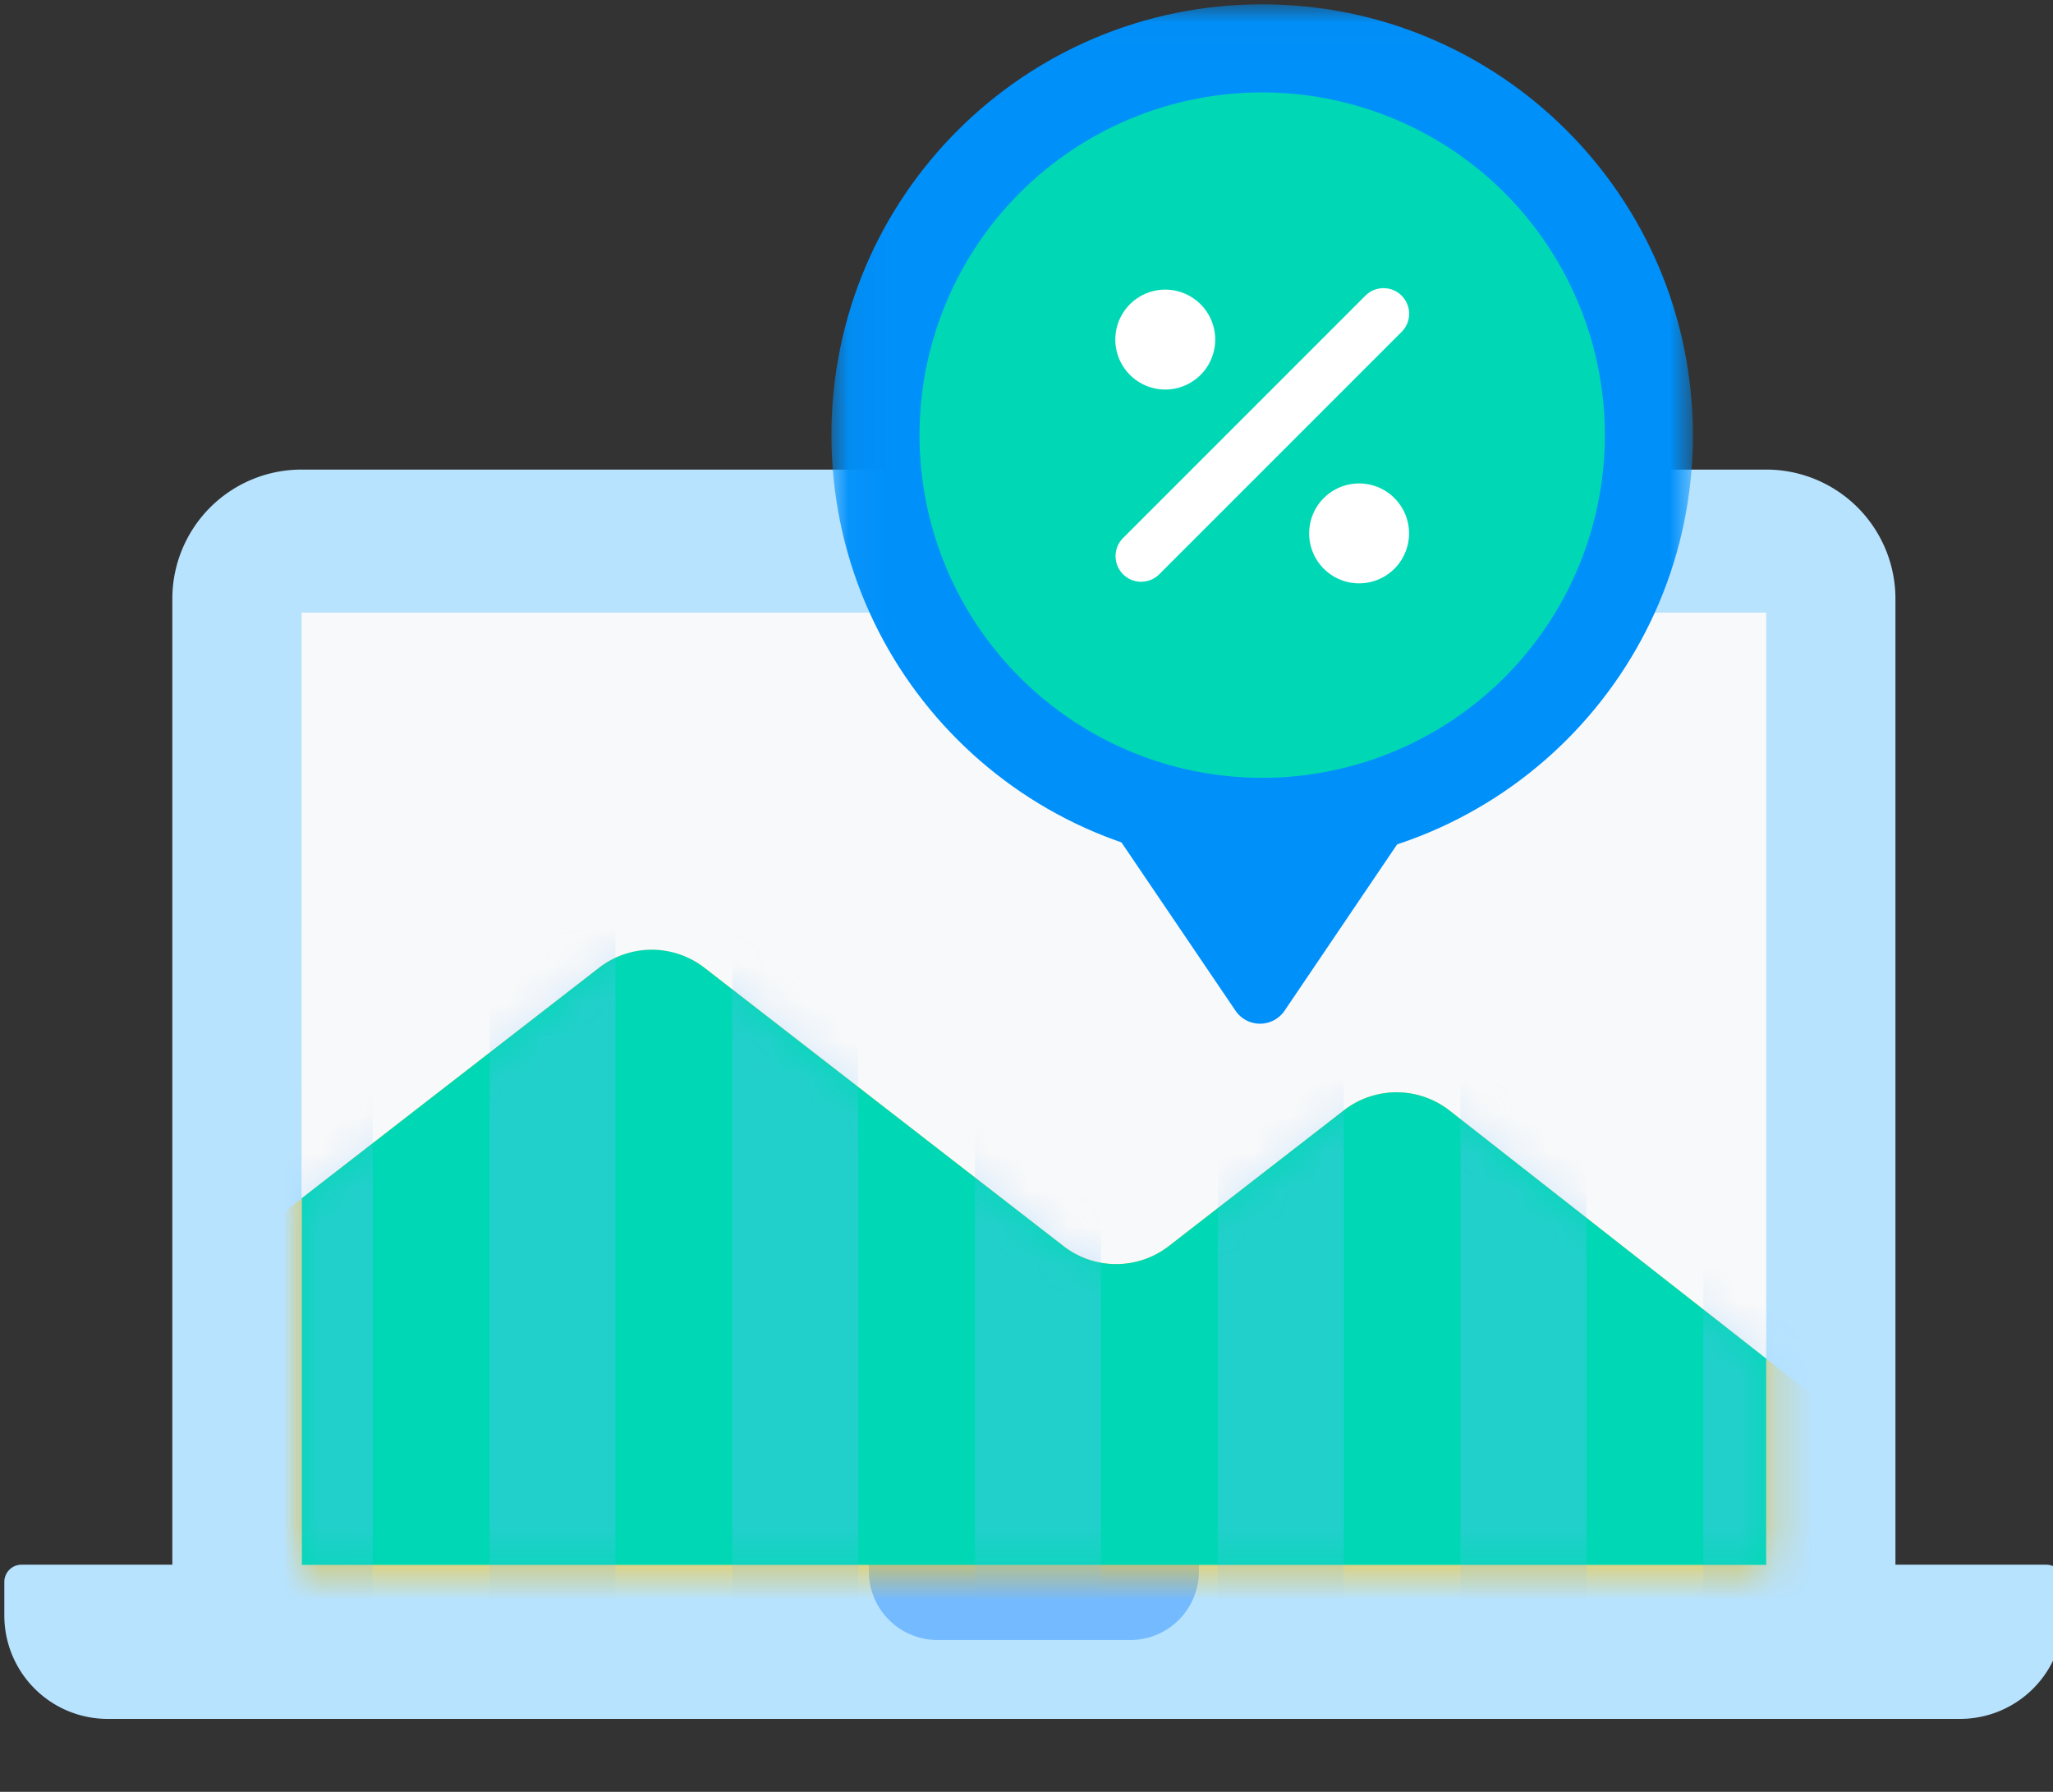 <svg xmlns="http://www.w3.org/2000/svg" xmlns:xlink="http://www.w3.org/1999/xlink" width="55" height="48" viewBox="0 0 55 48">
    <rect x="0" y="0" width="55" height="48" fill="#333333" stroke="none"/>
    <defs>
        <path id="a" d="M.003.076v16.479h39.232V.075z"/>
        <path id="c" d="M7.966.56L.003 6.731v9.823h39.232v-5.524l-8.48-6.644a2.305 2.305 0 0 0-2.835-.008l-4.688 3.635a2.304 2.304 0 0 1-2.825 0L10.791.56a2.301 2.301 0 0 0-2.825 0z"/>
        <path id="e" d="M.042.023h23.081v23.081H.043V.024z"/>
    </defs>
    <g fill="none" fill-rule="evenodd">
        <path fill="#B7E3FF" d="M52.51 46.046H2.886a2.77 2.77 0 0 1-2.77-2.77v-.9c0-.255.207-.461.461-.461h54.24c.256 0 .462.206.462.461v.9a2.77 2.77 0 0 1-2.77 2.77z"/>
        <path fill="#B7E3FF" d="M50.779 43.161H4.617v-27.12a3.462 3.462 0 0 1 3.462-3.462h39.237a3.462 3.462 0 0 1 3.463 3.462v27.12z"/>
        <path fill="#F8F9FA" d="M8.079 41.915h39.237V16.41H8.08z"/>
        <path fill="#74BAFF" d="M30.277 43.933h-5.16a1.841 1.841 0 0 1-1.84-1.842v-.2h8.842v.2a1.841 1.841 0 0 1-1.842 1.842"/>
        <g transform="translate(8.082 25.366)">
            <mask id="b" fill="#fff">
                <use xlink:href="#a"/>
            </mask>
            <path fill="#FCC419" d="M27.92 4.38l-4.688 3.634a2.304 2.304 0 0 1-2.825 0L10.791.56a2.304 2.304 0 0 0-2.825 0l-21.813 16.91h61.3L30.753 4.387a2.305 2.305 0 0 0-2.834-.007" mask="url(#b)"/>
        </g>
        <g transform="translate(8.082 25.366)">
            <mask id="d" fill="#fff">
                <use xlink:href="#c"/>
            </mask>
            <use fill="#00D8B5" xlink:href="#c"/>
            <path fill="#FAB005" d="M44.052 21.387h3.372V-2.357h-3.372z" mask="url(#d)"/>
            <path fill="#74BAFF" fill-opacity=".3" d="M37.55 21.387h3.371V-2.357H37.55zM31.046 21.387h3.372V-2.357h-3.372zM24.543 21.387h3.372V-2.357h-3.372zM18.04 21.387h3.372V-2.357H18.04zM11.537 21.387h3.372V-2.357h-3.372zM5.033 21.387h3.372V-2.357H5.033zM-1.47 21.387h3.372V-2.357H-1.47z" mask="url(#d)"/>
            <path fill="#FAB005" d="M-7.973 21.387h3.372V-2.357h-3.372z" mask="url(#d)"/>
        </g>
        <g>
            <g transform="translate(22.231 .092)">
                <mask id="f" fill="#fff">
                    <use xlink:href="#e"/>
                </mask>
                <path fill="#0090FA" d="M23.123 11.564c0 6.374-5.166 11.54-11.54 11.54-6.374 0-11.54-5.166-11.54-11.54C.042 5.19 5.208.024 11.582.024c6.374 0 11.54 5.166 11.54 11.54" mask="url(#f)"/>
            </g>
            <path fill="#0090FA" d="M28.193 19.834l4.906 7.24a.794.794 0 0 0 1.315 0l4.886-7.22-11.107-.02z"/>
            <path fill="#00D8B5" d="M42.994 11.656a9.18 9.18 0 1 1-18.36 0 9.18 9.18 0 0 1 18.36 0"/>
            <path fill="#FFF" d="M32.555 9.06a1.338 1.338 0 1 1-2.675 0 1.338 1.338 0 0 1 2.675 0M30.572 15.584a.686.686 0 0 1-.485-1.171l6.484-6.484a.686.686 0 1 1 .97.97l-6.484 6.484a.684.684 0 0 1-.485.2M37.748 14.252a1.338 1.338 0 1 1-2.675 0 1.338 1.338 0 0 1 2.675 0"/>
        </g>
    </g>
</svg>
